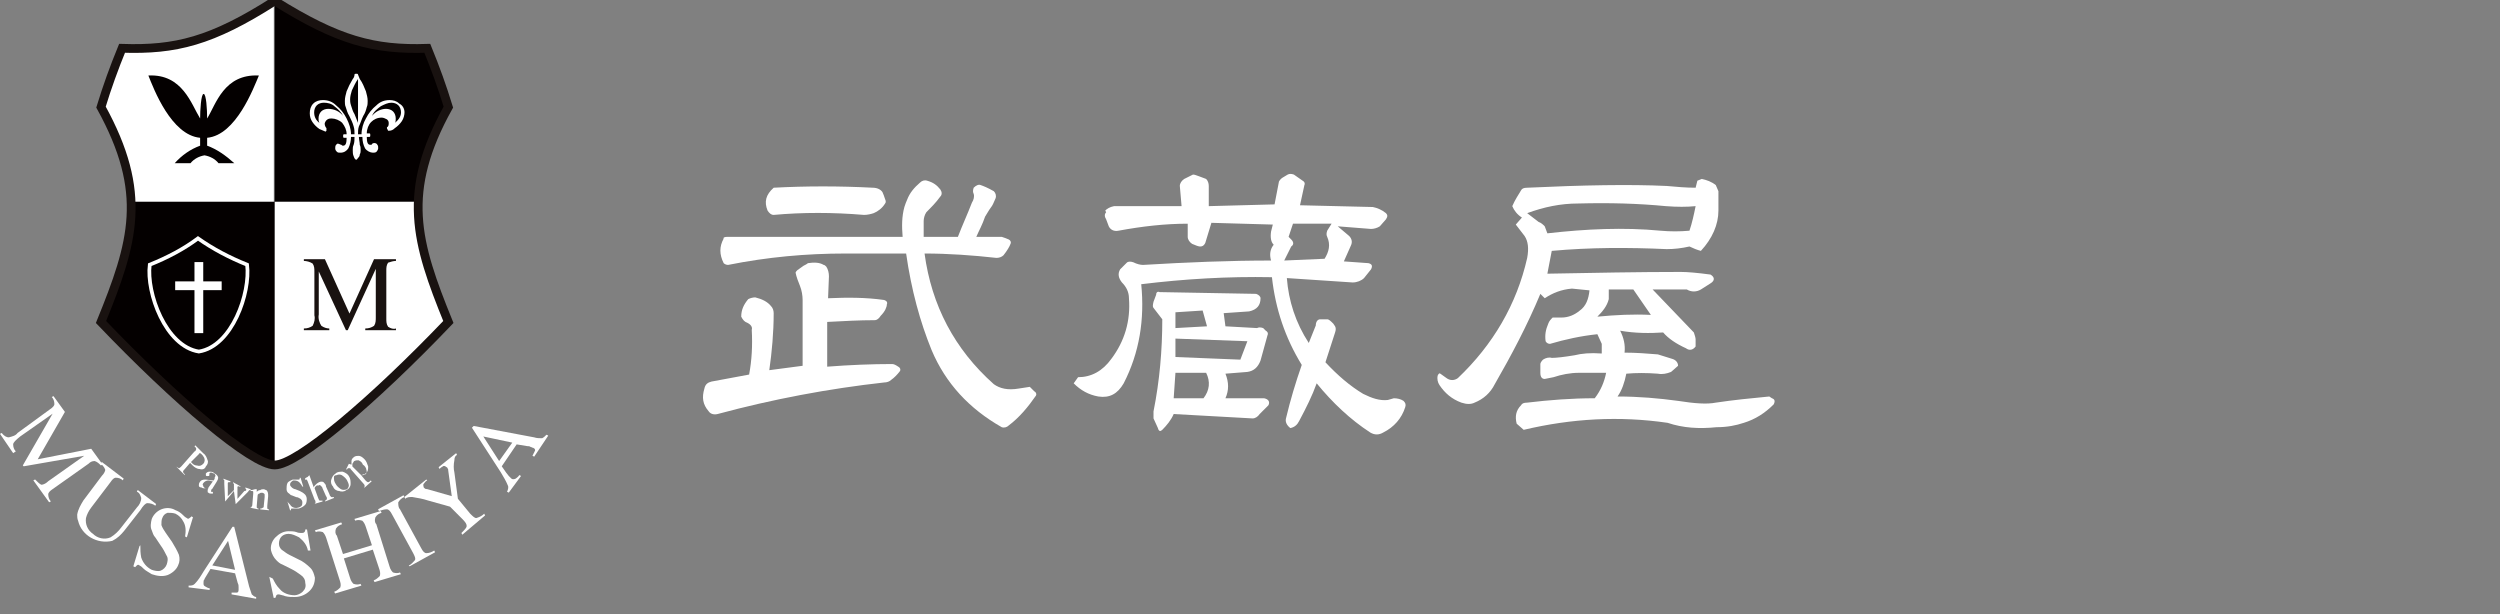 <?xml version="1.0" encoding="utf-8"?>
<!-- Generator: Adobe Illustrator 24.1.0, SVG Export Plug-In . SVG Version: 6.00 Build 0)  -->
<svg version="1.1" id="レイヤー_1" xmlns="http://www.w3.org/2000/svg" xmlns:xlink="http://www.w3.org/1999/xlink" x="0px"
	 y="0px" viewBox="0 0 285 70" style="enable-background:new 0 0 285 70;" xml:space="preserve">
<rect x="0" y="0" width="285" height="70" fill="#808080" stroke="none"/>
<style type="text/css">
	.st0{fill:#040000;}
	.st1{fill:#FFFFFF;}
	.st2{fill:none;stroke:#191210;stroke-width:0.999;stroke-miterlimit:10;}
	.st3{fill:#191210;}
	.st4{fill:none;stroke:#FFFFFF;stroke-width:0.428;stroke-miterlimit:10;}
	.st5{fill:none;stroke:#FFFFFF;stroke-width:0.999;stroke-miterlimit:10;}
</style>
<g id="グループ_149" transform="translate(-66.386 -282.192)">
	<path id="パス_203" class="st0" d="M114.1,305.2c0.1-3.3,1.1-6.7,3.4-10.9c-0.7-2.3-1.5-4.5-2.4-6.7c-6.1,0.2-10.2-0.9-17.4-5.4
		v23H114.1z"/>
	<path id="パス_204" class="st1" d="M97.7,282.2c-7.2,4.6-11.3,5.6-17.4,5.4c-0.9,2.2-1.7,4.4-2.4,6.7c2.3,4.2,3.3,7.6,3.4,10.9
		h16.3v-23H97.7z"/>
	<path id="パス_205" class="st0" d="M81.4,305.2c0.1,4.4-1.3,8.5-3.4,13.7c8.5,8.9,17.2,16.3,19.8,16.3v-30H81.4z"/>
	<path id="パス_206" class="st1" d="M114.1,305.2H97.7v30c2.6,0,11.3-7.4,19.8-16.3C115.4,313.7,113.9,309.6,114.1,305.2z"/>
	<path id="パス_207" class="st2" d="M117.5,294.4c-0.7-2.3-1.5-4.5-2.4-6.7c-6.1,0.2-10.2-0.9-17.4-5.4
		c-7.2,4.6-11.3,5.6-17.4,5.4c-0.9,2.2-1.7,4.4-2.4,6.7c5.4,9.8,3.7,15.4,0,24.5c8.5,8.9,17.2,16.3,19.8,16.3
		c2.6,0,11.3-7.4,19.8-16.3C113.8,309.8,112.1,304.1,117.5,294.4z"/>
	<g id="グループ_139" transform="translate(101.026 312.338)">
		<path id="パス_208" class="st3" d="M0,7.3c0.4,0,0.7-0.1,1-0.3c0.2-0.4,0.3-0.8,0.2-1.2v-5c0-0.3,0-0.6-0.2-0.9
			C0.7-0.3,0.3-0.4,0-0.4v-0.2h2.4l2.8,6.2L8-0.6h2.5v0.2c-0.3,0-0.6,0.1-0.9,0.2C9.4,0.1,9.4,0.4,9.4,0.7v5.5c0,0.3,0,0.6,0.2,0.9
			c0.3,0.2,0.6,0.3,0.9,0.2v0.2H7V7.3c0.4,0,0.7-0.1,1-0.3c0.2-0.3,0.2-0.6,0.2-1V0.5L5,7.5H4.8L1.7,0.8v4.9C1.6,6.2,1.8,6.7,2,7
			c0.3,0.2,0.6,0.3,0.9,0.3v0.2H0V7.3z"/>
	</g>
	<g id="グループ_140" transform="translate(83.456 309.969)">
		<path id="パス_209" class="st4" d="M11.1,2.4c-2-0.8-3.9-1.8-5.6-3C3.9,0.6,2,1.6,0,2.4c-0.4,3.2,1.8,9.3,5.6,9.9
			C9.4,11.7,11.5,5.6,11.1,2.4z"/>
		<line id="線_4" class="st5" x1="2.9" y1="4.8" x2="8.2" y2="4.8"/>
		<line id="線_5" class="st5" x1="5.6" y1="2.1" x2="5.6" y2="10.2"/>
	</g>
	<path id="パス_210" class="st0" d="M90,298.8v-0.9c3.3-0.3,5.3-5.7,5.9-7.1c-4-0.2-4.9,3.3-5.9,4.9c0-1-0.1-2.8-0.4-2.8
		s-0.4,1.9-0.4,2.8c-1-1.6-2-5.1-5.9-4.9c0.6,1.5,2.6,6.8,5.9,7.1v0.9c-1.1,0.4-2.1,1.1-2.9,2h1.8c0.4-0.5,1-0.8,1.6-0.9
		c0.6,0.1,1.2,0.4,1.6,0.9h1.8C92.1,299.9,91.1,299.2,90,298.8z"/>
	<path id="パス_211" class="st1" d="M112.5,295c0,0.3-0.1,0.7-0.3,1c-0.2,0.3-0.5,0.6-0.8,0.8c-0.2,0.2-0.4,0.3-0.7,0.3
		c-0.1,0-0.1,0-0.1-0.1c0,0-0.1-0.1-0.1-0.2v-0.1c0.2-0.1,0.2-0.3,0.2-0.5s-0.1-0.3-0.2-0.4c-0.2-0.1-0.4-0.2-0.6-0.2
		c-0.5,0-0.9,0.2-1.2,0.5c-0.3,0.3-0.5,0.8-0.5,1.3h0.3c0.1,0,0.1,0.1,0.1,0.2s0,0.2-0.1,0.2h-0.3c0,0.6,0.1,0.9,0.4,0.9
		c0.1,0,0.2,0,0.2-0.1c0.1-0.1,0.2-0.1,0.3-0.1c0.1,0,0.3,0.1,0.3,0.2c0.1,0.1,0.1,0.2,0.1,0.4c0,0.1-0.1,0.3-0.2,0.4
		s-0.3,0.1-0.4,0.1c-0.3,0-0.7-0.2-0.9-0.5c-0.2-0.4-0.3-0.8-0.3-1.3h-0.4c0,0.3,0.1,0.6,0.1,0.9c0.1,0.2,0.1,0.4,0.1,0.6
		s0,0.3-0.1,0.5c0,0.2-0.1,0.3-0.2,0.4s-0.1,0.2-0.2,0.2s-0.2-0.1-0.3-0.4c-0.1-0.2-0.1-0.5-0.1-0.7s0-0.4,0.1-0.6
		c0.1-0.3,0.1-0.6,0.1-0.9h-0.4c0,0.4-0.1,0.9-0.3,1.3c-0.2,0.3-0.5,0.5-0.9,0.5c-0.2,0-0.3,0-0.4-0.1s-0.2-0.2-0.2-0.4
		c0-0.1,0-0.3,0.1-0.4s0.2-0.2,0.3-0.1c0.1,0,0.2,0.1,0.3,0.1c0.1,0.1,0.1,0.1,0.2,0.1c0.3,0,0.4-0.3,0.4-0.9h-0.3
		c-0.1,0-0.1-0.1-0.1-0.2s0-0.2,0.1-0.2h0.3c0-0.5-0.2-0.9-0.5-1.3c-0.3-0.3-0.8-0.5-1.2-0.5c-0.2,0-0.4,0-0.6,0.2
		c-0.1,0.1-0.2,0.3-0.2,0.4c0,0.2,0.1,0.4,0.2,0.5v0.1c0,0.1,0,0.1,0,0.2l-0.1,0.1c-0.2-0.1-0.5-0.2-0.7-0.3
		c-0.3-0.2-0.6-0.5-0.8-0.8c-0.2-0.3-0.3-0.6-0.3-1s0.1-0.8,0.4-1.1c0.3-0.3,0.7-0.4,1.1-0.4c0.6,0,1.1,0.2,1.5,0.6
		c0.5,0.4,0.9,0.9,1.2,1.5c0.3,0.6,0.5,1.2,0.5,1.8h0.4c0-0.3,0-0.6-0.1-0.9c-0.1-0.4-0.3-0.8-0.5-1.2c-0.2-0.3-0.3-0.7-0.4-1
		c-0.1-0.2-0.1-0.5-0.1-0.7c0-0.4,0.1-0.7,0.2-1.1c0.2-0.5,0.4-0.9,0.7-1.4c0.1-0.1,0.2-0.3,0.2-0.5c0-0.1,0.1-0.1,0.2-0.1
		s0.2,0,0.2,0.1c0.1,0.2,0.1,0.3,0.2,0.5c0.3,0.4,0.5,0.9,0.7,1.4c0.1,0.4,0.2,0.7,0.2,1.1c0,0.2,0,0.5-0.1,0.7
		c-0.1,0.4-0.2,0.7-0.4,1c-0.2,0.4-0.3,0.8-0.5,1.2c-0.1,0.3-0.1,0.6-0.1,0.9h0.4c0-0.6,0.2-1.3,0.5-1.8c0.3-0.6,0.7-1.1,1.2-1.5
		c0.4-0.4,0.9-0.6,1.5-0.6c0.4,0,0.8,0.1,1.1,0.4C112.3,294.2,112.5,294.6,112.5,295z M105.5,295.4c-0.2-0.4-0.6-0.8-1-1.1
		c-0.3-0.3-0.8-0.4-1.2-0.4c-0.3,0-0.6,0.1-0.8,0.3c-0.2,0.2-0.3,0.5-0.3,0.8c0,0.5,0.2,0.9,0.6,1.2c-0.1-0.2-0.1-0.3-0.1-0.5
		c0-0.3,0.1-0.6,0.3-0.8c0.2-0.2,0.5-0.3,0.8-0.3C104.5,294.6,105.1,294.9,105.5,295.4L105.5,295.4z M107.2,296.2v-5
		c-0.3,0.4-0.5,0.9-0.7,1.3c-0.1,0.3-0.2,0.7-0.2,1c0,0.2,0,0.4,0.1,0.7c0.1,0.3,0.2,0.7,0.4,1C106.9,295.5,107.1,295.9,107.2,296.2
		L107.2,296.2z M112.1,295c0-0.3-0.1-0.6-0.3-0.8c-0.2-0.2-0.5-0.3-0.8-0.3c-0.4,0-0.8,0.2-1.2,0.4c-0.4,0.3-0.8,0.6-1,1.1
		c0.4-0.5,1-0.8,1.6-0.8c0.3,0,0.6,0.1,0.8,0.3c0.2,0.2,0.3,0.5,0.3,0.8c0,0.2,0,0.4-0.1,0.5C111.9,295.8,112.1,295.4,112.1,295
		L112.1,295z"/>
	<g id="グループ_141" transform="translate(66.386 327.951)">
		<path id="パス_212" class="st1" d="M0.2,3.6C0.5,4,0.8,4.1,1,4.1C1.4,4,1.8,3.9,2,3.6l3.7-2.7C6,0.7,6.2,0.5,6.2,0.3
			c0-0.3-0.1-0.6-0.3-0.8l0.2-0.1l1.3,1.8L4.3,6.6l6.1-1.2l1.3,1.8l-0.2,0.1c-0.2-0.2-0.4-0.4-0.7-0.5c-0.3,0-0.5,0.1-0.7,0.3L6,10
			c-0.3,0.2-0.5,0.4-0.5,0.6c0,0.3,0.1,0.6,0.3,0.8l-0.2,0.1L3.8,9L4,8.9c0.3,0.3,0.5,0.5,0.7,0.6c0.3,0,0.6-0.2,0.8-0.4l4.1-2.9
			L2.7,7.4L2.6,7.3L6,1.4L2.3,4C1.8,4.4,1.5,4.7,1.5,4.9c0,0.3,0.1,0.6,0.3,0.8L1.5,5.9L0,3.7L0.2,3.6z"/>
		<path id="パス_213" class="st1" d="M14.1,8.8L14,9c-0.2-0.2-0.5-0.3-0.8-0.3c-0.2,0-0.4,0.2-0.6,0.5l-2.2,2.9
			c-0.3,0.4-0.5,0.8-0.6,1.2c-0.1,0.7,0.2,1.4,0.8,1.8c0.5,0.5,1.3,0.7,2,0.4c0.5-0.3,0.9-0.7,1.2-1.1l1.8-2.3
			c0.3-0.3,0.5-0.7,0.5-1.1c-0.1-0.3-0.2-0.6-0.5-0.7l0.1-0.2l2.1,1.6l-0.1,0.2c-0.2-0.2-0.6-0.3-0.9-0.3c-0.2,0-0.5,0.3-0.8,0.8
			l-1.8,2.3c-0.4,0.5-0.8,0.9-1.4,1.2c-1.7,0.4-3.5-0.6-3.9-2.3c-0.1-0.2-0.1-0.5-0.1-0.7c0.1-0.6,0.4-1.1,0.7-1.6l2.1-2.8
			C11.9,8.2,12,7.9,12,7.8c-0.1-0.3-0.3-0.5-0.5-0.7l0.1-0.2L14.1,8.8z"/>
		<path id="パス_214" class="st1" d="M16,16.4c0,0.5,0,0.9,0.1,1.4c0.2,0.6,0.6,1.1,1.2,1.4c0.3,0.1,0.7,0.2,1,0.1
			s0.6-0.4,0.7-0.7c0.1-0.3,0.2-0.7,0-1c-0.2-0.4-0.4-0.8-0.7-1.2l-0.6-0.9c-0.2-0.2-0.3-0.5-0.4-0.8c-0.2-0.4-0.1-0.9,0-1.3
			c0.2-0.5,0.6-0.9,1.1-1.1c0.5-0.2,1.1-0.2,1.6,0.1c0.3,0.1,0.6,0.3,0.8,0.5c0.2,0.2,0.3,0.3,0.5,0.4c0.1,0.1,0.2,0.1,0.3,0
			c0.1-0.1,0.2-0.1,0.2-0.2l0.2,0.1l-0.7,2.3l-0.2-0.1c0.1-0.6,0.1-1.2-0.2-1.7c-0.2-0.4-0.5-0.7-0.9-0.9c-0.3-0.1-0.6-0.1-0.9-0.1
			c-0.3,0.1-0.5,0.3-0.6,0.6c-0.1,0.2-0.1,0.5-0.1,0.8c0.1,0.3,0.3,0.6,0.5,0.9l0.7,1c0.3,0.5,0.6,1,0.8,1.5
			c0.1,0.4,0.1,0.8-0.1,1.2c-0.2,0.5-0.7,0.9-1.2,1.1c-0.6,0.2-1.2,0.1-1.8-0.1c-0.3-0.2-0.7-0.4-0.9-0.6c-0.2-0.2-0.3-0.3-0.5-0.4
			c-0.1-0.1-0.2-0.1-0.3,0s-0.1,0.1-0.2,0.2l-0.2-0.1l0.7-2.3L16,16.4z"/>
		<path id="パス_215" class="st1" d="M21.5,21.2V21c0.3,0,0.5,0,0.7-0.2c0.4-0.4,0.7-0.9,1-1.4l3.3-5.1h0.2l1.7,6.8
			c0.1,0.3,0.2,0.6,0.3,0.9c0.1,0.1,0.3,0.3,0.5,0.3v0.2L26.4,22v-0.2c0.2,0,0.4,0,0.6,0c0.1,0,0.2-0.1,0.2-0.3c0-0.1,0-0.2,0-0.3
			c0-0.2,0-0.3-0.1-0.5l-0.3-1.1L24,19.1c-0.4,0.7-0.7,1.1-0.7,1.2c-0.1,0.1-0.1,0.2-0.1,0.4c0,0.2,0,0.3,0.2,0.4s0.3,0.2,0.5,0.2
			v0.2L21.5,21.2z M26.8,19.2L26,15.9l-1.8,2.8L26.8,19.2z"/>
		<path id="パス_216" class="st1" d="M31.1,20.2c0.2,0.4,0.4,0.8,0.8,1.2c0.4,0.5,1.1,0.7,1.7,0.7c0.3,0,0.7-0.2,0.9-0.4
			c0.3-0.3,0.4-0.6,0.3-1c0-0.4-0.2-0.7-0.5-0.9c-0.4-0.3-0.7-0.5-1.1-0.7l-1-0.5c-0.3-0.1-0.5-0.3-0.7-0.5
			c-0.3-0.3-0.5-0.7-0.6-1.1c-0.1-0.5,0.1-1.1,0.5-1.5s0.9-0.7,1.5-0.7c0.3,0,0.6,0,0.9,0.1C34,15,34.2,15,34.4,15
			c0.1,0,0.2,0,0.3-0.1s0.1-0.2,0.1-0.3H35l0.4,2.4h-0.3c-0.1-0.6-0.5-1.1-1-1.5c-0.4-0.2-0.8-0.4-1.2-0.4c-0.3,0-0.6,0.1-0.8,0.3
			s-0.3,0.5-0.3,0.8s0.1,0.5,0.3,0.7c0.3,0.2,0.5,0.4,0.9,0.6l1,0.5c0.5,0.2,1,0.6,1.4,1c0.3,0.3,0.4,0.7,0.5,1.1
			c0,0.6-0.2,1.1-0.6,1.5c-0.4,0.4-1,0.7-1.7,0.7c-0.4,0-0.7,0-1.1-0.1c-0.2-0.1-0.4-0.1-0.7-0.2c-0.1,0-0.2,0-0.3,0.1
			c0,0.1-0.1,0.2-0.1,0.3h-0.2L30.7,20L31.1,20.2z"/>
		<path id="パス_217" class="st1" d="M38.1,21.7c0.3-0.1,0.5-0.3,0.7-0.5c0.1-0.3,0-0.6-0.1-0.9l-1.5-4.7
			c-0.1-0.3-0.2-0.5-0.4-0.7c-0.3-0.1-0.6-0.1-0.8,0l-0.1-0.2l3-0.9L39,14c-0.3,0.1-0.5,0.2-0.7,0.5c-0.1,0.3-0.1,0.6,0.1,0.8
			l0.7,2.1l3.3-1l-0.7-2.1c-0.1-0.3-0.2-0.5-0.4-0.7c-0.3-0.1-0.6-0.1-0.8,0l-0.1-0.2l3-0.9l0.1,0.2c-0.3,0.1-0.5,0.2-0.7,0.5
			c-0.1,0.3-0.1,0.6,0.1,0.8l1.5,4.8c0.1,0.4,0.3,0.6,0.4,0.7c0.3,0.1,0.6,0.1,0.8,0l0.1,0.2l-3,0.9l-0.1-0.2
			c0.3-0.1,0.5-0.3,0.7-0.5c0.1-0.3,0-0.6-0.1-0.9l-0.7-2.1l-3.3,1l0.7,2.2c0.1,0.4,0.3,0.6,0.4,0.7c0.3,0.1,0.6,0.1,0.8,0l0.1,0.2
			l-3,0.9L38.1,21.7z"/>
		<path id="パス_218" class="st1" d="M46.6,18.7c0.3-0.1,0.5-0.4,0.7-0.6c0.1-0.2,0-0.4-0.2-0.8l-2.4-4.4
			c-0.2-0.4-0.4-0.6-0.6-0.6c-0.3,0-0.6,0.1-0.9,0.2l-0.1-0.2l2.9-1.6l0.1,0.2c-0.3,0.1-0.5,0.3-0.7,0.6c0,0.3,0,0.6,0.2,0.8
			l2.4,4.4c0.2,0.4,0.4,0.6,0.6,0.6c0.3,0,0.6-0.1,0.9-0.3l0.1,0.2l-2.9,1.6L46.6,18.7z"/>
		<path id="パス_219" class="st1" d="M48.6,8.9L48.7,9c-0.2,0.1-0.3,0.3-0.4,0.4c-0.1,0.1,0,0.3,0,0.4l0.1,0.1
			c0.1,0.1,0.2,0.1,0.3,0.1l2.8,0.8l-0.4-2.9c0-0.1,0-0.2-0.1-0.3c0,0,0-0.1-0.1-0.1c-0.1-0.1-0.3-0.2-0.4-0.1
			c-0.2,0.1-0.3,0.2-0.4,0.3L50,7.5l2-1.6l0.1,0.2c-0.2,0.1-0.3,0.3-0.3,0.6c-0.1,0.5-0.1,1,0,1.4l0.4,3l1.4,1.7
			c0.3,0.3,0.5,0.5,0.7,0.5c0.3-0.1,0.6-0.2,0.9-0.5l0.1,0.2l-2.6,2.2L52.6,15c0.4-0.4,0.6-0.6,0.6-0.8s-0.1-0.4-0.5-0.8L51.3,12
			l-2.5-0.7c-0.6-0.2-1.2-0.3-1.8-0.4c-0.3,0-0.6,0-0.8,0.2l-0.1-0.2L48.6,8.9z"/>
		<path id="パス_220" class="st1" d="M58,10.4l-0.2-0.1c0.1-0.2,0.2-0.5,0.1-0.7c-0.2-0.5-0.5-1-0.8-1.5L53.8,3L54,2.8l6.9,1.3
			c0.3,0.1,0.6,0.1,0.9,0.1C62,4.1,62.1,4,62.3,3.8l0.2,0.1l-1.6,2.4l-0.2-0.1C60.8,6,60.9,5.8,61,5.6c0-0.1,0-0.2-0.2-0.3
			c-0.1,0-0.2-0.1-0.3-0.1c-0.1-0.1-0.3-0.1-0.4-0.1l-1.2-0.2l-1.7,2.5c0.4,0.6,0.7,1,0.8,1.1s0.2,0.2,0.3,0.3s0.3,0.1,0.5,0
			c0.1-0.1,0.3-0.2,0.4-0.4l0.2,0.1L58,10.4z M58.4,4.7L55.1,4l1.8,2.8L58.4,4.7z"/>
	</g>
	<g id="グループ_142" transform="translate(86.455 333.663)">
		<path id="パス_221" class="st1" d="M0,1.7c0.1,0.1,0.2,0.1,0.3,0.2c0.1,0,0.2-0.1,0.3-0.2L2.1,0c0.1,0,0.2-0.2,0.2-0.3
			S2.2-0.5,2.1-0.6l0.1-0.1l0.9,0.9C3.4,0.4,3.5,0.7,3.6,1c0.1,0.2,0,0.5-0.2,0.7C3.3,2,3,2.1,2.7,2C2.4,2,2.1,1.8,1.9,1.6L1.8,1.5
			L1.6,1.3L1,2C0.9,2.1,0.8,2.2,0.8,2.3S0.9,2.5,1,2.6v0.1L0,1.7L0,1.7z M3.2,0.7C3.1,0.5,3,0.4,2.9,0.3C2.8,0.2,2.8,0.2,2.7,0.2
			c0,0-0.1,0-0.1,0.1L1.7,1.2c0.1,0.1,0.1,0.1,0.1,0.1s0,0,0.1,0.1C2,1.5,2.2,1.6,2.4,1.6c0.3,0.1,0.5,0,0.7-0.2
			C3.3,1.2,3.3,0.9,3.2,0.7z"/>
		<path id="パス_222" class="st1" d="M3.3,3.2c0.3,0,0.6,0.1,1,0.1l0.1-0.2c0-0.1,0-0.2,0.1-0.3c0-0.1-0.1-0.3-0.2-0.3
			C4.2,2.5,4.1,2.4,4,2.4c-0.1,0-0.1,0-0.2,0.1v0.1v0.1c0,0.1-0.1,0.1-0.2,0.1H3.5c-0.1,0-0.1-0.1-0.1-0.1c0-0.1,0-0.1,0-0.2
			c0.1-0.1,0.2-0.2,0.4-0.2s0.4,0,0.6,0.2C4.6,2.6,4.8,2.8,4.8,3S4.7,3.3,4.6,3.5L4.1,4.3C4,4.3,4,4.4,4,4.5v0.1h0.1h0.1v0.2
			c-0.1,0-0.1,0-0.2,0c-0.1,0-0.2,0-0.3-0.1c-0.1,0-0.1-0.1-0.1-0.2s0-0.2,0.1-0.3c-0.1,0-0.3,0-0.4,0c-0.1,0-0.3,0-0.4-0.1
			C2.7,4.1,2.6,4,2.6,3.9s0-0.3,0.1-0.4C2.8,3.3,3,3.2,3.3,3.2z M4.2,3.4C4,3.4,3.8,3.3,3.7,3.3c-0.2,0-0.4,0.1-0.5,0.2
			C3,3.7,3,3.8,3.1,3.9c0,0.1,0,0.1,0.1,0.2c0.1,0.1,0.2,0.1,0.3,0.1s0.2,0,0.2-0.1L4.2,3.4z"/>
		<path id="パス_223" class="st1" d="M7.4,4C7.3,4,7.3,4,7.2,4C7.1,3.9,7.1,4,7,4v0.1v0.1v1.2l0.7-0.8l0.1-0.1C8,4.5,8,4.4,8,4.4
			V4.3L7.9,4.2V4.1l0.6,0.2v0.1H8.4c-0.1,0-0.1,0.1-0.2,0.2L6.8,6l0,0l0,0l0,0L6.6,4.5l-1,1.2l0,0l0,0l0,0l-0.1-2c0-0.1,0-0.3,0-0.4
			c0-0.1-0.1-0.1-0.1-0.1V3.1l0.8,0.3v0.1c-0.1,0-0.1,0-0.2,0c0,0-0.1,0-0.1,0.1s0,0.2,0,0.4c0,0.1,0,0.2,0,0.4v0.7l0.7-0.7l0,0
			c0-0.1,0-0.1,0-0.2s0-0.2,0-0.3s0-0.1,0-0.2L6.5,3.6V3.5L7.4,4L7.4,4z"/>
		<path id="パス_224" class="st1" d="M8.4,6.4c0.1,0,0.2,0,0.2-0.1C8.7,6.2,8.7,6.1,8.7,6l0.1-1.2c0-0.1,0-0.1,0-0.2
			S8.7,4.5,8.6,4.5l0,0c0,0,0,0-0.1,0V4.4c0.1,0,0.2,0,0.5-0.1h0.2l0,0l0,0v0.3c0.1-0.1,0.2-0.2,0.4-0.2C9.7,4.3,9.9,4.3,10,4.3
			s0.2,0.1,0.3,0.1c0.2,0.2,0.2,0.4,0.2,0.7l-0.1,1.1c0,0.1,0,0.2,0,0.3c0.1,0.1,0.1,0.1,0.2,0.1v0.1l-1-0.1V6.5
			c0.1,0,0.2,0,0.3-0.1C10,6.4,10,6.3,10,6.2l0.1-1c0-0.1,0-0.2,0-0.3c0-0.1-0.2-0.2-0.3-0.2s-0.2,0-0.3,0.1C9.4,4.8,9.3,4.9,9.3,5
			L9.2,6.2c0,0.1,0,0.2,0,0.2c0.1,0.1,0.1,0.1,0.2,0.1v0.1L8.4,6.4L8.4,6.4z"/>
		<path id="パス_225" class="st1" d="M12.7,5.7C12.8,5.9,13,6,13.1,6.2c0.2,0.2,0.5,0.3,0.8,0.2c0.1,0,0.3-0.1,0.4-0.2
			c0.1-0.1,0.1-0.3,0.1-0.4c0-0.2-0.1-0.3-0.2-0.4c-0.2-0.1-0.3-0.2-0.5-0.2L13.2,5c-0.1,0-0.2-0.1-0.3-0.2
			c-0.2-0.1-0.3-0.3-0.3-0.5s0-0.5,0.1-0.7s0.4-0.3,0.6-0.4c0.1,0,0.3,0,0.4,0c0.1,0,0.2,0,0.3,0c0,0,0.1,0,0.1-0.1V3h0.1l0.3,1
			h-0.1c-0.1-0.2-0.3-0.5-0.5-0.6s-0.4-0.1-0.5-0.1s-0.2,0.1-0.3,0.2C13,3.6,13,3.7,13,3.8s0.1,0.2,0.2,0.3c0.1,0.1,0.3,0.2,0.4,0.2
			l0.5,0.2c0.2,0.1,0.4,0.2,0.6,0.4c0.1,0.1,0.2,0.3,0.2,0.5s0,0.5-0.2,0.7S14.3,6.4,14,6.5c-0.2,0-0.3,0-0.5,0c-0.1,0-0.2,0-0.3,0
			c0,0-0.1,0-0.1,0.1v0.1H13L12.7,5.7L12.7,5.7z"/>
		<path id="パス_226" class="st1" d="M15.7,6c0.1,0,0.2-0.1,0.2-0.2s0-0.2-0.1-0.3L15,3.4c0-0.1-0.1-0.1-0.1-0.2c0,0-0.1,0-0.2,0
			l0,0l0,0V3.1L14.8,3L15,2.9l0.2-0.2l0,0l0.5,1.4c0-0.1,0.1-0.2,0.2-0.3c0.1-0.1,0.2-0.2,0.4-0.3c0.2-0.1,0.5-0.1,0.6,0.1
			C17,3.7,17.1,3.8,17.1,4l0.4,0.9c0,0.1,0.1,0.2,0.2,0.3c0.1,0,0.2,0,0.3,0v0.1l-1,0.4V5.6c0.1-0.1,0.2-0.1,0.2-0.2s0-0.2-0.1-0.3
			l-0.4-0.9c0-0.1-0.1-0.2-0.2-0.3s-0.2-0.1-0.3,0c-0.1-0.1-0.2,0-0.3,0.1c-0.1,0.1-0.1,0.2-0.1,0.2l0.4,1.1
			c0.1,0.2,0.1,0.3,0.2,0.3s0.2,0,0.3,0v0.1L15.7,6L15.7,6z"/>
		<path id="パス_227" class="st1" d="M17.7,3.2c0.1-0.3,0.2-0.5,0.5-0.7c0.2-0.2,0.5-0.2,0.8-0.2c0.3,0.1,0.6,0.3,0.7,0.5
			c0.2,0.3,0.2,0.6,0.2,0.9s-0.2,0.6-0.5,0.7c-0.2,0.2-0.6,0.2-0.8,0.1c-0.3,0-0.6-0.2-0.7-0.5C17.7,3.8,17.6,3.5,17.7,3.2z M18,2.9
			c0,0.3,0,0.5,0.2,0.8c0.1,0.2,0.3,0.4,0.6,0.6c0.2,0.1,0.4,0.1,0.7,0c0.1-0.1,0.2-0.3,0.2-0.4c0-0.2-0.1-0.4-0.2-0.6
			c-0.1-0.2-0.3-0.4-0.6-0.6c-0.2-0.1-0.4-0.1-0.6,0C18.1,2.7,18,2.8,18,2.9L18,2.9z"/>
		<path id="パス_228" class="st1" d="M21.4,4.2c0.1-0.1,0.1-0.2,0.1-0.3s-0.1-0.2-0.1-0.2L19.9,2c0-0.1-0.1-0.1-0.2-0.1
			s-0.1,0-0.2,0.1l0,0v0.1L19.4,2l0.1-0.2c0,0,0.1-0.2,0.2-0.4l0,0l0,0L20,1.5c0-0.1,0-0.2,0-0.4s0.1-0.3,0.2-0.4
			c0.2-0.2,0.4-0.2,0.6-0.2c0.3,0,0.5,0.2,0.7,0.4s0.3,0.5,0.4,0.8c0,0.3,0,0.6-0.3,0.8c-0.1,0.1-0.1,0.1-0.2,0.1s-0.2,0.1-0.3,0.1
			l0.5,0.6c0.1,0.1,0.2,0.2,0.3,0.2c0.1,0,0.2-0.1,0.3-0.2l0.1,0.1L21.4,4.2L21.4,4.2z M21.3,2.7c0.1,0,0.2-0.1,0.3-0.1
			c0.1-0.1,0.2-0.3,0.1-0.5c0-0.2-0.2-0.5-0.4-0.6C21.2,1.2,21,1.1,20.8,1c-0.2,0-0.3,0-0.5,0.1c-0.1,0.1-0.1,0.2-0.2,0.3
			c0,0.1,0,0.2,0,0.3L21,2.6C21.1,2.7,21.2,2.7,21.3,2.7L21.3,2.7z"/>
	</g>
</g>
<g>
	<path class="st1" d="M81.1,43.5l4.3-0.8c0.3-1.6,0.4-3.3,0.3-5.1c0.1-0.3-0.1-0.6-0.5-0.8c-0.3-0.1-0.5-0.3-0.7-0.7
		c0-0.8,0.3-1.4,0.8-2c0.2-0.1,0.5-0.2,0.8-0.2c0.8,0.2,1.4,0.5,1.8,1c0.2,0.2,0.3,0.5,0.3,0.8c0,2.2-0.2,4.4-0.5,6.5l3.8-0.5v-7.5
		c0-0.5-0.1-1.1-0.3-1.6c-0.2-0.5-0.4-1-0.5-1.5c0-0.1,0.1-0.2,0.2-0.3l0.7-0.5c0.2-0.1,0.4-0.2,0.5-0.3c0.7-0.1,1.3-0.1,1.8,0.2
		c0.1,0,0.2,0.1,0.3,0.2c0.2,0.3,0.3,0.7,0.3,1.1L94.4,34c2.2-0.1,4.3-0.1,6.4,0.2c0.3,0.1,0.4,0.3,0.3,0.5c0,0.3-0.2,0.8-0.7,1.3
		c-0.2,0.3-0.4,0.5-0.7,0.5c-1.7,0-3.5,0.1-5.4,0.2v5.1c2.6-0.2,5.1-0.3,7.4-0.3c0.2,0,0.4,0.1,0.7,0.3c0.2,0.1,0.3,0.3,0.2,0.5
		c-0.3,0.4-0.7,0.8-1,1c-0.2,0.2-0.5,0.3-0.8,0.3c-6.3,0.7-12.7,1.9-19,3.6c-0.4,0.1-0.8,0-1-0.3c-0.7-0.8-0.8-1.6-0.5-2.6
		C80.4,43.8,80.7,43.6,81.1,43.5z M82.9,27h20c-0.1-1.2-0.1-2.3,0.2-3.4c0.1-0.3,0.2-0.6,0.3-0.8c0.3-0.8,0.8-1.4,1.5-2
		c0.2-0.2,0.5-0.3,0.8-0.2c0.7,0.2,1.1,0.5,1.5,1c0.2,0.3,0.2,0.6,0,0.8c-0.5,0.7-1.1,1.3-1.6,1.8c-0.2,0.3-0.3,0.7-0.3,1
		c0,0.7,0,1.3,0,1.8h3.9c0.5-1.3,1.1-2.6,1.6-3.9c0.2-0.3,0.3-0.7,0.2-1c-0.1-0.2-0.1-0.4,0-0.7c0.3-0.3,0.6-0.4,0.8-0.3
		c0.3,0.1,0.8,0.3,1.5,0.7c0.2,0.2,0.3,0.5,0.2,0.8c-0.2,0.5-0.4,0.9-0.5,1c-0.3,0.4-0.5,0.8-0.7,1.1c-0.3,0.9-0.7,1.6-1,2.3h2.9
		c0.3,0.1,0.6,0.2,0.8,0.3c0.2,0.1,0.3,0.3,0.2,0.5c-0.1,0.3-0.4,0.8-0.8,1.3c-0.2,0.2-0.5,0.3-0.8,0.3c-2.7-0.3-5.5-0.5-8.2-0.5
		c0.8,5.9,3.4,10.9,7.9,14.9c0.7,0.5,1.6,0.7,2.8,0.5l1.3-0.2l0.5,0.5c0.2,0.1,0.3,0.3,0.2,0.5c-0.9,1.3-1.9,2.5-3.1,3.4
		c-0.2,0.2-0.5,0.3-0.8,0.2c-3.7-2.1-6.4-5-8-8.8c-1.3-3.2-2.3-6.8-2.9-11h-6.9c-4.5,0-8.9,0.4-13.4,1.3c-0.2,0-0.4-0.1-0.5-0.2
		c-0.5-1-0.5-1.9,0-2.8C82.4,27.1,82.6,27,82.9,27z M88.2,21.4c3.7-0.2,7.5-0.2,11.3,0c0.5,0,0.9,0.2,1.1,0.5
		c0.1,0.2,0.2,0.5,0.3,0.8c0.1,0.2,0.1,0.4,0,0.5c-0.3,0.5-0.8,0.9-1.3,1.1c-0.3,0.1-0.7,0.2-1.1,0.2c-3.6-0.3-7-0.3-10.3,0
		c-0.3,0-0.5-0.2-0.7-0.5C87.1,23,87.3,22.2,88.2,21.4z"/>
	<path class="st1" d="M127,23.5h7.7l-0.2-2.3c0-0.3,0.2-0.6,0.5-0.8l1-0.5c0.2,0,0.4,0.1,0.7,0.2l0.8,0.3c0.2,0.2,0.3,0.5,0.3,0.8
		v2.3l7.5-0.2l0.5-2.6c0.1-0.2,0.3-0.4,0.5-0.5l0.5-0.3c0.2-0.1,0.4-0.1,0.7,0l1,0.7c0.2,0.1,0.3,0.3,0.2,0.5l-0.5,2.3l8.3,0.2
		c0.5,0.1,1,0.3,1.5,0.7c0.2,0.2,0.2,0.4,0,0.7l-0.7,0.8c-0.3,0.2-0.7,0.3-1,0.3l-3.8-0.3l1.3,1.1c0.3,0.3,0.4,0.7,0.2,1.1l-0.8,1.8
		L156,30c0.4,0.1,0.5,0.3,0.3,0.7l-0.8,1c-0.3,0.3-0.8,0.5-1.3,0.5l-7.5-0.5c0.2,2.6,1,5.1,2.5,7.4l0.8-2c0-0.4,0.2-0.7,0.5-0.7h0.8
		c0.2,0,0.4,0.2,0.7,0.5l0.2,0.3c0.1,0.2,0.1,0.4,0,0.7l-1.1,3.4c1.4,1.5,2.8,2.7,4.3,3.6c1,0.5,1.9,0.8,2.8,0.7l0.7-0.2
		c0.4,0,0.8,0.1,1.1,0.3c0.2,0.2,0.3,0.4,0.2,0.7c-0.4,1.3-1.3,2.3-2.5,2.9c-0.5,0.3-1,0.3-1.5,0c-2.3-1.5-4.3-3.4-6.1-5.6
		c-0.5,1.4-1.2,2.8-2,4.3c-0.2,0.4-0.5,0.7-1,0.8c-0.4-0.3-0.6-0.7-0.5-1.1c0.5-2.1,1.1-4.1,1.8-6.1c-1.9-3.1-3-6.4-3.4-10
		c-5-0.1-10,0.2-14.9,0.8c0.4,4-0.2,7.8-2,11.3c-0.7,1.2-1.6,1.7-2.9,1.5c-1.1-0.2-2-0.7-2.8-1.5l0.5-0.7c1.5,0,2.8-0.7,3.8-2.1
		c1.5-2,2.2-4.3,2-6.9c0-0.7-0.3-1.3-0.8-1.8c-0.4-0.5-0.5-1-0.2-1.5l0.8-0.8c0.2-0.1,0.4-0.1,0.7,0c0.4,0.2,0.8,0.3,1.1,0.3
		c5-0.3,9.9-0.5,14.6-0.5c-0.2-0.7-0.1-1.3,0.3-1.8c-0.3-0.3-0.4-0.8-0.3-1.5l0.2-0.8l-7-0.2l-0.7,2.3c-0.2,0.4-0.5,0.5-1,0.3
		l-0.5-0.2c-0.3-0.2-0.5-0.5-0.5-0.8v-1.5c-2.6,0-5.2,0.3-7.9,0.8c-0.5,0.1-0.9-0.1-1.1-0.5l-0.3-0.8c-0.2-0.3-0.2-0.6,0-0.8L126,24
		C126.2,23.8,126.5,23.6,127,23.5z M132.2,33.3l11,0.2c0.3,0.1,0.5,0.3,0.5,0.5c0,0.8-0.4,1.3-1.3,1.5l-2.9,0.2l0.2,1.5l3.6,0.2
		c0.2-0.1,0.4-0.1,0.7,0l0.3,0.3c0.2,0.1,0.3,0.3,0.2,0.5l-0.8,2.9c-0.3,0.8-0.8,1.2-1.5,1.3l-2.5,0.2c0.4,1,0.4,1.9,0,2.8h4.4
		c0.5,0.1,0.7,0.4,0.5,0.8l-1,1c-0.2,0.3-0.5,0.5-0.8,0.5l-9-0.5c-0.3,0.7-0.8,1.3-1.3,1.8c-0.2,0.2-0.4,0.2-0.5-0.2l-0.5-1.1
		c0-0.2,0-0.5,0-0.8c0.7-3.5,1-7,1-10.5l-1-1.3c-0.1-0.1-0.1-0.3,0-0.7l0.3-0.8C131.8,33.3,132,33.2,132.2,33.3z M134,42.5l-0.2,2.9
		h3.4c0.7-0.9,0.8-1.9,0.3-2.9H134z M134,35.6v1.8l3.6-0.2l-0.5-1.8L134,35.6z M134,38.6v2.1l7.4,0.3l0.8-2.1L134,38.6z M147.4,25.5
		l-0.5,1.5l0.3,0.3c0.3,0.3,0.3,0.6,0,0.8l-0.8,1.6l4.6-0.2c0.5-0.8,0.7-1.6,0.3-2.5c-0.1-0.2-0.1-0.4,0-0.7l0.5-0.8L147.4,25.5z"/>
	<path class="st1" d="M173.5,24.8c-0.5-0.3-0.9-0.8-1.1-1.3c0.3-0.7,0.7-1.3,1-1.8c0.1-0.2,0.3-0.3,0.7-0.3
		c6.4-0.3,11.7-0.4,15.9-0.2c1.1,0.1,2.2,0.2,3.3,0.2l0.2-0.8l0.5-0.2c0.5,0.1,1.1,0.3,1.6,0.7l0.3,0.7V24c0,1.6-0.7,3.2-2,4.6
		c-0.4-0.1-0.9-0.3-1.3-0.5c-0.9,0.2-1.7,0.3-2.6,0.3c-4.4-0.2-8.7-0.2-13.1,0.2l-0.5,2.6c5.3-0.1,10.4-0.2,15.2-0.2
		c0.8,0,1.9,0.1,3.4,0.3c0.5,0.3,0.5,0.7,0,1l-1.1,0.7c-0.5,0.3-1.1,0.3-1.6,0h-3.9l4.7,4.9c0.1,0.3,0.2,0.6,0.2,0.8v0.8
		c-0.3,0.4-0.7,0.5-1.1,0.2c-1.1-0.5-2-1.1-2.6-1.8c-1.5,0.1-3.2,0.1-4.9-0.2c0.4,0.8,0.6,1.6,0.5,2.5c1.3,0,2.6,0.1,3.8,0.2
		l1.6,0.5c0.4,0.1,0.7,0.4,0.7,0.8l-0.8,0.7c-0.5,0.2-1,0.3-1.5,0.2c-1.3-0.1-2.5-0.1-3.6,0c-0.2,1-0.5,1.9-1,2.6
		c2.4,0,4.7,0.2,6.9,0.5c1.9,0.3,3.3,0.4,4.3,0.2c2-0.3,4-0.5,6.1-0.7l0.3,0.2c0.3,0.1,0.4,0.3,0.2,0.7c-1,1-2.1,1.7-3.4,2.1
		c-0.9,0.3-1.9,0.5-3.1,0.5c-2,0.2-3.8,0.1-5.6-0.5c-5.5-0.8-10.9-0.5-16.4,0.8l-0.8-0.7c-0.2-0.8-0.1-1.5,0.5-2.1
		c0.1-0.2,0.3-0.3,0.7-0.3c2.5-0.3,5.1-0.5,7.7-0.5c0.7-0.9,1.1-1.9,1.3-2.9H180c-1,0-2,0.2-2.9,0.5l-1,0.2c-0.3,0-0.5-0.2-0.5-0.7
		v-1c0-0.1,0.1-0.3,0.3-0.5c0.3-0.2,0.7-0.3,1-0.2c0.5,0,1.4-0.1,2.6-0.3c0.8-0.2,1.8-0.3,3.1-0.2v-1.1l-0.5-1.1
		c-1.9,0.2-3.7,0.6-5.4,1.1c-0.2,0-0.4-0.1-0.5-0.3c-0.1-0.7,0-1.3,0.3-2c0.1-0.3,0.3-0.5,0.5-0.7h1c0.8,0,1.5-0.3,2.1-0.8
		c0.7-0.5,1-1.3,1.1-2.3l-2-0.2c-1.2,0.1-2.2,0.5-3.1,1.1l-0.5-0.5c-1.5,3.6-3.3,7-5.2,10.3c-0.5,1-1.3,1.7-2.3,2.1
		c-0.4,0.2-0.9,0.2-1.5,0c-1.1-0.4-1.9-1.1-2.5-2c-0.2-0.3-0.3-0.7-0.2-1.1c0.1-0.2,0.2-0.3,0.3-0.2l0.7,0.5c0.4,0.3,0.9,0.3,1.3,0
		c4-3.8,6.7-8.4,7.9-13.7c0.2-1.1,0.1-1.9-0.3-2.5l-1-1.3L173.5,24.8z M174.1,24.3l1.3,1c0.3,0.1,0.5,0.3,0.7,0.5l0.3,0.8
		c4.4-0.5,8.7-0.7,12.9-0.3c1.1,0.1,2.2,0.1,3.3,0c0.3-0.9,0.5-1.8,0.7-2.8c-1,0.1-2.1,0.1-3.4,0c-3.1-0.3-6.4-0.4-10-0.3
		C177.9,23.2,176,23.6,174.1,24.3z M183.4,33v1.1c-0.2,0.8-0.7,1.4-1.3,2c2.1-0.2,4.1-0.3,6.1-0.2l-2-2.9
		C186.2,33,183.4,33,183.4,33z"/>
</g>
</svg>
